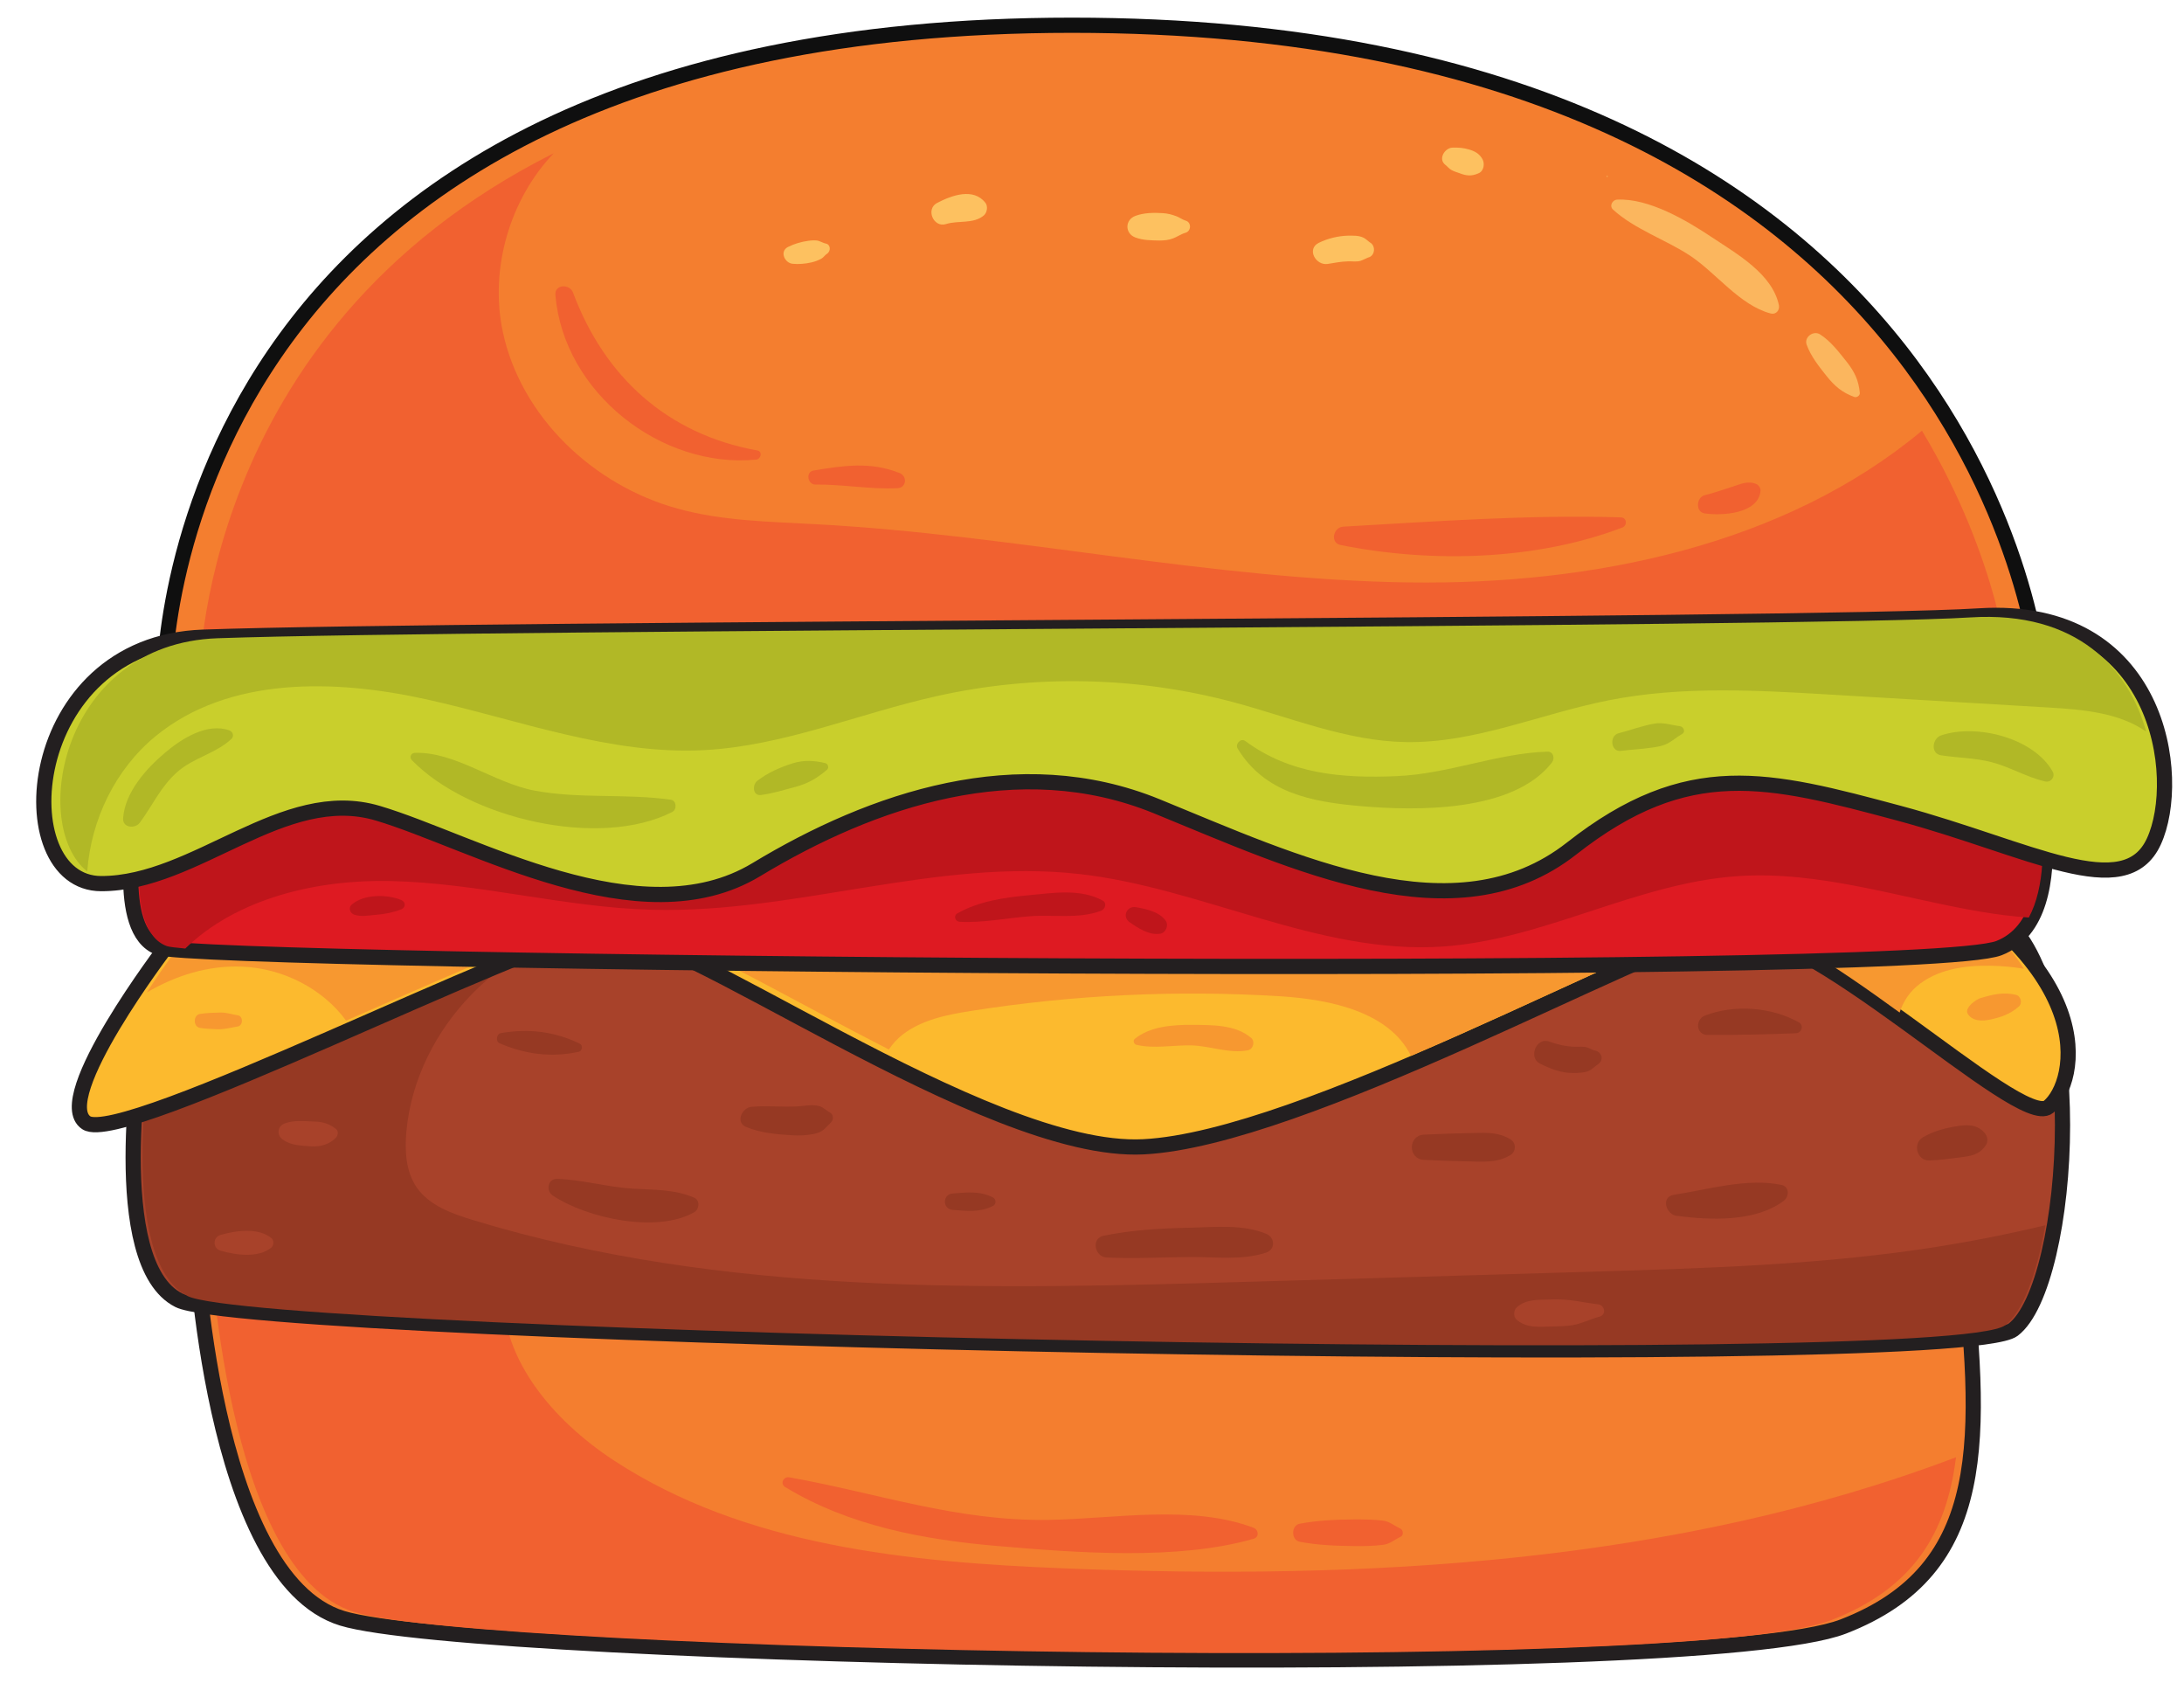 <?xml version="1.0" encoding="utf-8"?>
<!-- Generator: Adobe Illustrator 24.2.3, SVG Export Plug-In . SVG Version: 6.00 Build 0)  -->
<svg version="1.1" id="Layer_1" xmlns="http://www.w3.org/2000/svg" xmlns:xlink="http://www.w3.org/1999/xlink" x="0px" y="0px"
	 viewBox="0 0 143.69 111.18" style="enable-background:new 0 0 143.69 111.18;" xml:space="preserve">
<style type="text/css">
	.st0{display:none;fill:#231F20;stroke:#FFFFFF;}
	.st1{fill:#EAEAEA;stroke:#231F20;}
	.st2{fill:#E5E5E5;}
	.st3{fill:#FFFFFF;stroke:#231F20;stroke-miterlimit:10;}
	.st4{fill:#EFEFEF;}
	.st5{fill:#F9F9F9;}
	.st6{fill:#C9C9C9;}
	.st7{fill:#2D0000;}
	.st8{fill:#FDAE49;stroke:#231F20;stroke-miterlimit:10;}
	.st9{fill:#BC701D;}
	.st10{fill:#FFEAAE;}
	.st11{fill:#A32A02;}
	.st12{fill:#F47E2F;stroke:#231F20;stroke-miterlimit:10;}
	.st13{fill:#F16130;}
	.st14{fill:#A8422A;stroke:#231F20;stroke-miterlimit:10;}
	.st15{fill:#963923;}
	.st16{fill:#FCBA2E;stroke:#231F20;stroke-miterlimit:10;}
	.st17{fill:#F79830;}
	.st18{fill:#DE1A22;stroke:#231F20;stroke-miterlimit:10;}
	.st19{fill:#BF151B;}
	.st20{fill:#F47E2F;stroke:#0F0F0F;stroke-miterlimit:10;}
	.st21{fill:#FDC160;}
	.st22{fill:#FBB65E;}
	.st23{fill:#C9CF2C;stroke:#231F20;stroke-miterlimit:10;}
	.st24{fill:#B1B826;}
	.st25{fill:#A8422A;}
	.st26{fill:#F2F2F2;}
	.st27{fill:none;stroke:#0F0F0F;stroke-miterlimit:10;}
	.st28{fill:#EDEDED;}
</style>
<rect x="-576.28" y="100.82" class="st0" width="628" height="780"/>
<g>
	<path class="st12" d="M12.83,81.24c0,0,0.97,22.52,9.68,25.2c8.72,2.68,89.09,4.29,98.77,0.54c9.68-3.75,9.2-12.33,7.75-25.2
		L12.83,81.24z"/>
	<path class="st13" d="M70.06,103.16c-10.29-0.41-21.05-1.46-29.67-7.1c-4.05-2.65-7.72-6.93-7.26-11.75l-4.98-3l-14.37-0.07
		c0,0,0.95,22.16,9.53,24.79c8.57,2.64,87.65,4.22,97.18,0.53c5.38-2.09,7.57-5.69,8.2-10.71
		C110.26,102.84,89.87,103.95,70.06,103.16z"/>
	<path class="st13" d="M82.48,100.49c-4.1-1.55-9.17-0.59-13.49-0.52c-6.08,0.09-11.23-1.76-17.06-2.8
		c-0.38-0.07-0.63,0.42-0.27,0.64c4.21,2.56,9.15,3.47,14,3.88c5.15,0.44,11.84,0.96,16.82-0.48
		C82.86,101.1,82.81,100.62,82.48,100.49z"/>
	<path class="st13" d="M92.13,100.54c-0.39-0.18-0.71-0.47-1.13-0.52c-0.65-0.08-1.28-0.08-1.93-0.08
		c-1.19,0.01-2.38,0.06-3.55,0.28c-0.59,0.11-0.59,1.08,0,1.19c1.17,0.22,2.36,0.27,3.55,0.28c0.65,0.01,1.29,0,1.93-0.08
		c0.43-0.05,0.75-0.34,1.13-0.52C92.35,101.02,92.35,100.64,92.13,100.54z"/>
	<path class="st14" d="M9.36,68.56c0,0-2.4,14.54,2.4,16.96c4.81,2.42,116.85,4.85,120.69,1.94c3.85-2.91,5.29-23.74-1.44-27.62
		C124.28,55.96,13.69,52.08,9.36,68.56z"/>
	<path class="st15" d="M127.49,82c-7.58,1.2-15.28,1.42-22.95,1.65c-7.37,0.22-14.75,0.44-22.12,0.65
		c-17.24,0.51-34.84,0.97-51.33-4.06c-1.38-0.42-2.84-0.95-3.67-2.13c-0.73-1.06-0.8-2.44-0.68-3.72
		c0.64-6.79,6.46-12.74,13.24-13.53l-5.39-1.93c-13.56,1.84-23.39,4.86-24.62,9.52c0,0-2.38,14.4,2.38,16.8
		c4.76,2.4,115.76,4.8,119.57,1.92c1.16-0.88,2.09-3.4,2.65-6.58C132.23,81.15,129.87,81.62,127.49,82z"/>
	<path class="st16" d="M10.97,62.23c0,0-7.67,10.04-5.29,11.62c2.38,1.58,29.06-12.13,33.82-12.66
		c4.76-0.53,25.25,14.77,35.73,14.24c10.48-0.53,32.87-13.19,38.11-14.24c5.24-1.05,19.53,13.19,21.44,11.61
		c1.91-1.58,3.81-9.5-10.96-16.88C109.06,48.53,18.64,51.66,10.97,62.23z"/>
	<path class="st17" d="M12.12,61.76c0,0-1.2,1.57-2.46,3.52c1.9-1.12,4.05-1.79,6.25-1.7c2.66,0.1,5.3,1.42,6.86,3.55
		c5.25-2.29,10.55-4.66,13.69-5.74c0.21-0.65,0.27-1.31,0.03-1.96c-0.37-1-1.34-1.64-2.28-2.15c-1.25-0.67-2.55-1.22-3.89-1.67
		C20.85,57.18,13.95,59.24,12.12,61.76z"/>
	<path class="st17" d="M113.93,55.27c-0.47-0.76-1.09-1.41-1.78-1.99c-15.68-2.02-42.97-1.8-65.01,0.33
		c-1.13,1.71-2.17,3.48-2.99,5.35c-0.34,0.78-0.64,1.59-0.9,2.41c3.46,1.21,9.21,4.59,15.23,7.66c0.24-0.36,0.54-0.69,0.88-0.96
		c1.28-1,2.95-1.33,4.55-1.58c6.72-1.06,13.55-1.38,20.34-0.96c3.29,0.21,7.17,1.03,8.58,3.92c8.55-3.65,16.94-7.94,19.86-8.53
		c0.56-0.11,1.24-0.04,1.98,0.17C115.19,59.12,115.02,57.01,113.93,55.27z"/>
	<path class="st17" d="M123.19,55.78c-1.51-0.76-3.87-1.39-6.88-1.92c-0.44,0.84-0.81,1.73-1.15,2.6c-0.53,1.34-1.04,2.77-1.37,4.21
		c2.6-0.14,7.12,2.98,11.19,5.93c0.21-0.65,0.59-1.26,1.11-1.71c1.3-1.12,3.13-1.4,4.85-1.37c0.74,0.01,1.48,0.08,2.22,0.2
		C131.59,61.24,128.58,58.47,123.19,55.78z"/>
	<path class="st18" d="M8.97,53.83c0,0-1.48,7.43,1.47,8.49c2.95,1.06,115.67,2.16,121.08,0.04c5.41-2.12,1.97-13.79,1.97-13.79
		S16.36,42.16,8.97,53.83z"/>
	<path class="st19" d="M9.51,53.79c0,0-1.47,7.38,1.47,8.44c0.14,0.05,0.56,0.1,1.21,0.16c3.39-3.3,8.64-4.55,13.5-4.44
		c5.78,0.12,11.45,1.74,17.22,1.89c9.42,0.25,18.74-3.41,28.11-2.35c8.1,0.91,15.75,5.31,23.89,4.77
		c6.65-0.45,12.74-4.17,19.38-4.63c5.43-0.38,10.74,1.45,16.1,2.35c1.01,0.17,2.05,0.3,3.09,0.37c2.15-3.97-0.15-11.79-0.15-11.79
		S16.85,42.18,9.51,53.79z"/>
	<path class="st20" d="M10.8,44.84c0,0-0.49-43.18,59.73-43.18s63.68,42.64,63.68,42.64L10.8,44.84z"/>
	<path class="st13" d="M126.45,28.33c-9.09,7.58-21.74,10.14-33.71,9.98c-13.09-0.18-25.99-3.13-39.05-3.83
		c-3.06-0.17-6.17-0.21-9.12-1.03c-5.53-1.52-10.3-6.03-11.49-11.63c-0.88-4.15,0.47-8.72,3.35-11.74
		C12.86,21.92,13.11,44.84,13.11,44.84l119.09-0.53C132.21,44.31,131.6,36.88,126.45,28.33z"/>
	<path class="st13" d="M49.83,29.63c-5.94-1.07-10.07-4.86-12.13-10.39c-0.22-0.58-1.22-0.55-1.16,0.16
		c0.54,6.44,6.98,11.44,13.21,10.83C50.06,30.2,50.19,29.7,49.83,29.63z"/>
	<path class="st13" d="M59.18,31.11c-1.93-0.76-3.66-0.49-5.66-0.16c-0.53,0.09-0.39,0.93,0.13,0.92c1.81-0.02,3.58,0.33,5.4,0.24
		C59.64,32.08,59.71,31.32,59.18,31.11z"/>
	<path class="st13" d="M106.64,34.03c-6-0.19-12.26,0.27-18.27,0.61c-0.66,0.04-0.88,1.07-0.16,1.21
		c5.94,1.19,12.84,1.02,18.52-1.15C107.08,34.57,107.04,34.04,106.64,34.03z"/>
	<path class="st13" d="M115.58,31.85c-0.57-0.26-1.06-0.01-1.62,0.17c-0.6,0.19-1.19,0.4-1.8,0.55c-0.56,0.14-0.63,1.11,0,1.2
		c1.12,0.16,3.54,0.04,3.67-1.5C115.84,32.12,115.72,31.92,115.58,31.85z"/>
	<path class="st21" d="M64.84,13.35c-0.79-1.03-2.23-0.5-3.19,0c-0.76,0.4-0.24,1.64,0.58,1.39c0.82-0.26,1.81,0.01,2.5-0.57
		C64.94,13.99,65.01,13.58,64.84,13.35z"/>
	<path class="st21" d="M54.33,16.02c-0.15-0.03-0.3-0.12-0.45-0.17c-0.22-0.07-0.48-0.04-0.71-0.01c-0.45,0.06-0.92,0.2-1.32,0.4
		c-0.58,0.29-0.23,1.06,0.3,1.11c0.39,0.04,0.85,0,1.23-0.09c0.23-0.05,0.44-0.13,0.65-0.24c0.15-0.08,0.24-0.24,0.38-0.33
		C54.67,16.53,54.66,16.08,54.33,16.02z"/>
	<path class="st21" d="M78,14.51c-0.21-0.06-0.41-0.22-0.61-0.29c-0.3-0.11-0.56-0.18-0.88-0.2c-0.58-0.04-1.26-0.03-1.81,0.18
		c-0.7,0.26-0.7,1.16,0,1.42c0.5,0.19,1.05,0.19,1.58,0.2c0.31,0,0.62-0.03,0.9-0.14c0.27-0.1,0.55-0.3,0.82-0.37
		C78.39,15.19,78.39,14.61,78,14.51z"/>
	<path class="st21" d="M90.14,15.95c-0.08-0.04-0.28-0.25-0.44-0.32c-0.32-0.15-0.67-0.13-1.01-0.13c-0.66,0.02-1.33,0.18-1.92,0.47
		c-0.83,0.41-0.2,1.51,0.58,1.39c0.45-0.07,0.88-0.16,1.34-0.17c0.26-0.01,0.56,0.04,0.81-0.03c0.14-0.04,0.47-0.21,0.51-0.22
		C90.47,16.84,90.53,16.17,90.14,15.95z"/>
	<path class="st21" d="M97.53,10.46c-0.21-0.36-0.5-0.52-0.89-0.63c-0.38-0.11-0.68-0.13-1.08-0.12c-0.51,0.02-0.96,0.75-0.47,1.13
		c0.14,0.11,0.24,0.25,0.4,0.34c0.16,0.09,0.36,0.15,0.53,0.21c0.46,0.18,0.8,0.21,1.25,0.01C97.63,11.26,97.7,10.76,97.53,10.46z"
		/>
	<path class="st22" d="M105.74,11.56c-0.05,0-0.05,0.08,0,0.08C105.79,11.65,105.79,11.56,105.74,11.56z"/>
	<path class="st22" d="M112.65,15.62c-1.68-1.12-4.16-2.59-6.25-2.49c-0.32,0.01-0.54,0.42-0.27,0.66c1.41,1.29,3.46,1.97,5.07,3.03
		c1.73,1.15,3.26,3.26,5.3,3.8c0.34,0.09,0.6-0.21,0.54-0.54C116.61,18.02,114.29,16.71,112.65,15.62z"/>
	<path class="st22" d="M121.5,23.8c-0.52-0.65-1.05-1.36-1.76-1.81c-0.43-0.27-1.05,0.18-0.88,0.67c0.28,0.78,0.81,1.44,1.32,2.08
		c0.54,0.67,1.02,1.08,1.82,1.37c0.16,0.06,0.39-0.1,0.36-0.28C122.28,25.01,122.02,24.46,121.5,23.8z"/>
	<path class="st23" d="M13.36,41.91C1.4,42.33,0.43,58.12,6.66,58.12s11.97-6.49,18.2-4.63c6.23,1.85,17.24,8.34,24.9,3.71
		c7.66-4.63,17.24-7.88,26.34-4.17c9.1,3.71,19.63,8.8,27.3,2.78c7.66-6.02,12.93-4.63,21.55-2.32c8.62,2.32,14.85,6.02,16.76,1.85
		c1.92-4.17,0.45-15.58-11.49-14.83C119.17,41.22,30.81,41.29,13.36,41.91z"/>
	<path class="st24" d="M134.84,46.54c2.21,0.13,4.59,0.34,6.36,1.58c-1.13-4.07-4.48-7.96-11.57-7.51
		c-10.9,0.69-98.1,0.76-115.32,1.37C3.98,42.35,1.96,54.33,5.74,57.32c0.25-3.41,1.85-6.73,4.5-8.9C15.04,44.49,22,44.66,28.06,46
		c6.06,1.34,12.05,3.66,18.25,3.34c5.24-0.27,10.19-2.41,15.31-3.55c6.42-1.44,13.18-1.3,19.54,0.4c3.75,1,7.42,2.55,11.3,2.62
		c4.57,0.09,8.91-1.87,13.39-2.75c4.8-0.95,9.75-0.66,14.63-0.37C125.27,45.97,130.06,46.26,134.84,46.54z"/>
	<path class="st24" d="M15.09,48.04c-1.46-0.52-3.13,0.54-4.21,1.45c-1.25,1.05-2.66,2.62-2.78,4.32c-0.05,0.65,0.79,0.72,1.1,0.3
		c0.85-1.15,1.35-2.34,2.46-3.33c1.07-0.95,2.56-1.22,3.58-2.19C15.42,48.4,15.31,48.12,15.09,48.04z"/>
	<path class="st24" d="M44.13,52.6c-3-0.42-5.97-0.04-8.97-0.6c-2.66-0.5-5.23-2.58-7.88-2.48c-0.24,0.01-0.36,0.29-0.19,0.47
		c3.71,3.84,12.34,5.88,17.15,3.41C44.55,53.23,44.51,52.65,44.13,52.6z"/>
	<path class="st24" d="M54.29,50.19c-0.73-0.17-1.36-0.21-2.08,0c-0.83,0.25-1.71,0.64-2.39,1.17c-0.33,0.26-0.31,1,0.25,0.93
		c0.77-0.1,1.5-0.33,2.25-0.53c0.84-0.22,1.43-0.57,2.09-1.13C54.56,50.51,54.48,50.23,54.29,50.19z"/>
	<path class="st24" d="M101.81,49.44c-3.32,0.1-6.51,1.47-9.93,1.61c-3.57,0.15-6.99-0.12-9.95-2.31c-0.3-0.22-0.68,0.2-0.5,0.5
		c1.78,2.92,4.86,3.5,8.07,3.78c3.74,0.33,10.07,0.4,12.6-2.86C102.31,49.89,102.21,49.43,101.81,49.44z"/>
	<path class="st24" d="M110.51,47.76c-0.6-0.07-1.06-0.27-1.69-0.16c-0.8,0.14-1.55,0.43-2.33,0.63c-0.63,0.16-0.51,1.25,0.16,1.16
		c0.66-0.09,1.32-0.11,1.98-0.21c0.36-0.05,0.73-0.1,1.06-0.27c0.35-0.17,0.62-0.43,0.96-0.62
		C110.93,48.14,110.77,47.79,110.51,47.76z"/>
	<path class="st24" d="M135.05,50.75c-1.24-2.21-5-3.17-7.34-2.38c-0.58,0.19-0.72,1.2,0,1.31c1.11,0.17,2.22,0.17,3.32,0.45
		c1.22,0.32,2.29,0.98,3.52,1.27C134.93,51.49,135.24,51.09,135.05,50.75z"/>
	<path class="st19" d="M72.54,59.23c-1.46-0.79-3.23-0.5-4.83-0.35c-1.62,0.15-3.3,0.39-4.73,1.2c-0.26,0.15-0.14,0.53,0.15,0.55
		c1.53,0.08,3.06-0.24,4.58-0.36c1.56-0.13,3.26,0.2,4.74-0.37C72.72,59.79,72.84,59.39,72.54,59.23z"/>
	<path class="st19" d="M76.7,60.57c-0.41-0.6-1.28-0.78-1.96-0.9c-0.61-0.11-0.93,0.63-0.42,0.99c0.58,0.4,1.31,0.88,2.03,0.75
		C76.71,61.34,76.9,60.86,76.7,60.57z"/>
	<path class="st19" d="M26.4,59.2c-0.93-0.39-2.48-0.4-3.27,0.31c-0.23,0.21-0.09,0.56,0.17,0.65c0.46,0.16,0.96,0.05,1.44,0.01
		c0.57-0.04,1.12-0.15,1.66-0.36C26.71,59.68,26.7,59.32,26.4,59.2z"/>
	<path class="st17" d="M82.32,68.27c-1.03-0.89-2.61-0.85-3.91-0.86c-1.25-0.01-2.75,0.1-3.75,0.92c-0.14,0.11-0.06,0.35,0.1,0.39
		c1.16,0.28,2.45,0.01,3.65,0.04c1.24,0.04,2.48,0.56,3.7,0.32C82.45,69.01,82.59,68.5,82.32,68.27z"/>
	<path class="st17" d="M15.64,66.78c-0.39-0.06-0.73-0.19-1.14-0.18c-0.45,0.01-0.89,0.02-1.34,0.09c-0.46,0.07-0.46,0.85,0,0.92
		c0.39,0.06,0.77,0.07,1.16,0.09c0.47,0.01,0.85-0.11,1.31-0.18C16.01,67.46,16.01,66.83,15.64,66.78z"/>
	<path class="st17" d="M132.62,65.43c-0.83-0.19-1.5-0.02-2.3,0.21c-0.28,0.08-1.12,0.65-0.85,1.06c0.33,0.49,0.96,0.47,1.48,0.36
		c0.73-0.16,1.31-0.36,1.88-0.86C133.08,65.97,132.95,65.5,132.62,65.43z"/>
	<path class="st15" d="M45.68,78.78c-1.32-0.57-2.66-0.51-4.08-0.6c-1.66-0.1-3.29-0.59-4.95-0.64c-0.61-0.02-0.75,0.78-0.29,1.09
		c2.24,1.5,6.86,2.51,9.32,1.1C46.01,79.54,46.07,78.95,45.68,78.78z"/>
	<path class="st15" d="M54.61,73.18c-0.25-0.13-0.44-0.36-0.72-0.43c-0.43-0.12-0.95-0.01-1.39,0.02c-1.02,0.06-2.05-0.06-3.06,0.03
		c-0.62,0.05-1.07,1.02-0.36,1.32c0.95,0.4,2,0.49,3.03,0.55c0.45,0.03,0.95,0.01,1.4-0.08c0.63-0.12,0.74-0.35,1.17-0.77
		C54.86,73.63,54.83,73.29,54.61,73.18z"/>
	<path class="st15" d="M38.15,68.65c-1.66-0.81-3.37-1.01-5.19-0.7c-0.3,0.05-0.37,0.54-0.09,0.67c1.69,0.73,3.41,0.95,5.21,0.56
		C38.31,69.13,38.37,68.76,38.15,68.65z"/>
	<path class="st15" d="M83.3,81.15c-1.55-0.63-3.29-0.44-4.94-0.4c-1.92,0.04-3.86,0.14-5.75,0.53c-0.84,0.17-0.59,1.39,0.19,1.43
		c1.85,0.09,3.71-0.02,5.56-0.03c1.65-0.01,3.36,0.23,4.94-0.29C83.94,82.17,83.88,81.38,83.3,81.15z"/>
	<path class="st15" d="M65.33,78.76c-0.87-0.44-1.7-0.33-2.64-0.26c-0.7,0.05-0.7,1.03,0,1.08c0.94,0.07,1.77,0.18,2.64-0.26
		C65.55,79.22,65.55,78.87,65.33,78.76z"/>
	<path class="st15" d="M99.38,74.94c-0.75-0.46-1.52-0.44-2.37-0.42c-1.11,0.02-2.21,0.06-3.32,0.11c-1.07,0.05-1.07,1.61,0,1.66
		c0.97,0.05,1.93,0.08,2.9,0.1c0.98,0.02,1.93,0.11,2.79-0.42C99.76,75.73,99.76,75.18,99.38,74.94z"/>
	<path class="st15" d="M117.22,77.94c-2.25-0.48-4.85,0.3-7.1,0.65c-0.86,0.13-0.52,1.29,0.19,1.38c2.22,0.29,5.17,0.42,7.05-0.99
		C117.71,78.72,117.75,78.06,117.22,77.94z"/>
	<path class="st15" d="M118.36,67.25c-1.8-1.02-4.26-1.2-6.19-0.45c-0.65,0.25-0.6,1.27,0.17,1.27c1.93,0.01,3.9-0.03,5.83-0.11
		C118.53,67.94,118.7,67.45,118.36,67.25z"/>
	<path class="st15" d="M130.55,74.49c-0.52-0.57-1.19-0.52-1.89-0.4c-0.78,0.13-1.45,0.32-2.14,0.71c-0.7,0.4-0.41,1.55,0.41,1.53
		c0.68-0.02,1.32-0.12,2-0.2c0.73-0.09,1.28-0.16,1.72-0.8C130.84,75.06,130.75,74.7,130.55,74.49z"/>
	<path class="st25" d="M22.11,74.26c-0.41-0.33-0.88-0.48-1.41-0.49c-0.64-0.02-1.35-0.11-1.96,0.12c-0.49,0.18-0.56,0.76-0.14,1.06
		c0.54,0.4,1.22,0.4,1.87,0.45c0.61,0.04,1.22-0.13,1.64-0.58C22.24,74.68,22.28,74.4,22.11,74.26z"/>
	<path class="st25" d="M17.86,81.44c-0.87-0.72-2.37-0.5-3.36-0.21c-0.51,0.15-0.51,0.88,0,1.03c1,0.29,2.5,0.51,3.36-0.21
		C18.03,81.9,18.03,81.58,17.86,81.44z"/>
	<path class="st25" d="M105.14,85.79c-1.07-0.13-1.94-0.37-3.04-0.32c-0.84,0.04-1.66-0.06-2.31,0.52c-0.22,0.2-0.23,0.63,0,0.82
		c0.67,0.57,1.46,0.45,2.31,0.44c0.46-0.01,0.92-0.02,1.37-0.09c0.63-0.11,1.16-0.4,1.77-0.56
		C105.72,86.46,105.57,85.84,105.14,85.79z"/>
	<path class="st15" d="M104.9,69.09c-0.12-0.02-0.31-0.14-0.43-0.18c-0.23-0.09-0.61-0.06-0.86-0.06c-0.58-0.02-1.14-0.14-1.68-0.34
		c-0.84-0.32-1.41,1.05-0.61,1.45c0.58,0.29,1.2,0.54,1.85,0.6c0.38,0.03,0.72,0.02,1.09-0.04c0.41-0.07,0.56-0.31,0.88-0.52
		C105.57,69.7,105.36,69.15,104.9,69.09z"/>
</g>
</svg>
